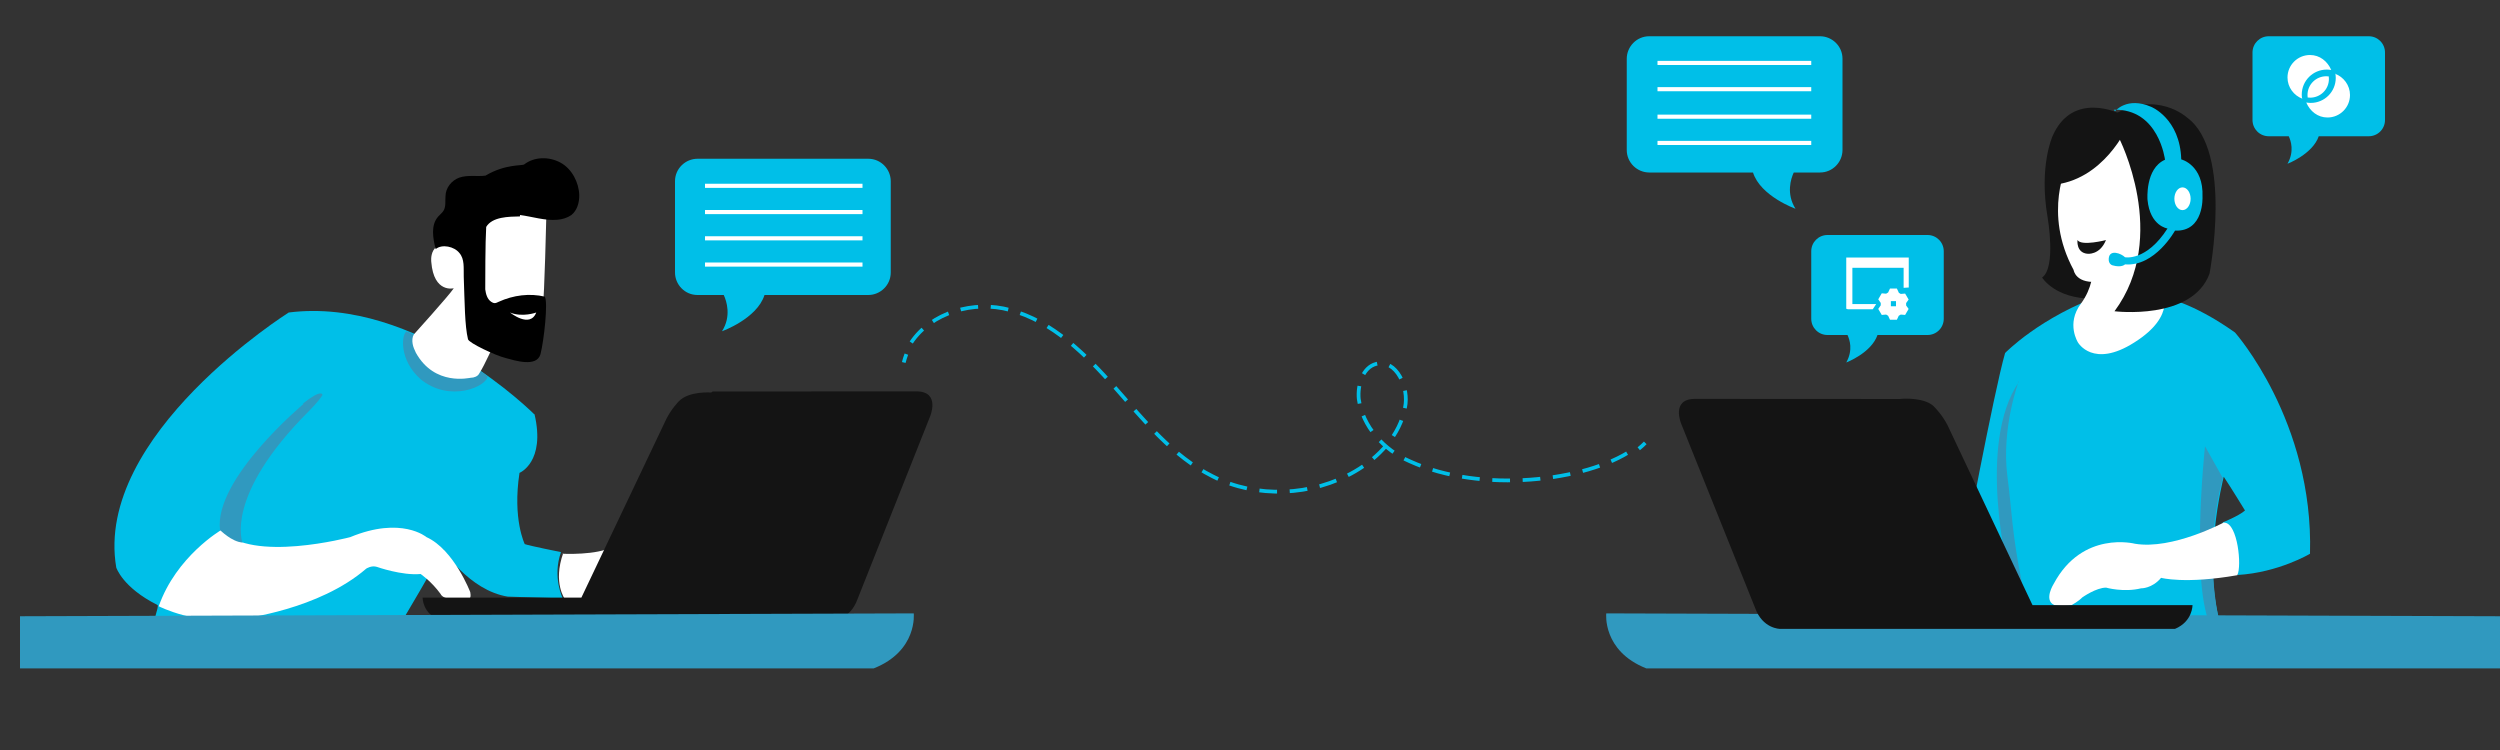 <svg id="backgroud" version="1.1" viewBox="0 0 2e3 600" xmlns="http://www.w3.org/2000/svg">
	<rect x="0" y="0" width="2e3" height="600" fill="#333333" stroke="none"/>
	<defs>
		<style>.st0 {
        stroke-dasharray: 14.17 10.12;
      }

      .st0, .st1 {
        fill: none;
        stroke: #00bfe8;
        stroke-miterlimit: 10;
        stroke-width: 3px;
      }

      .st2 {
        fill: #141414;
      }

      .st3, .st4 {
        fill: #fff;
      }

      .st5 {
        fill: #3099bf;
      }

      .st4 {
        fill-rule: evenodd;
      }

      .st6 {
        fill: #00bfe8;
      }</style>
	</defs>
	<path class="st6" d="m428 332s-94-95-197-82c0 0-156 98-138 204 0 0 5 16 33 30 1.6 0.81-4.7 16-2.8 16 29 0.71 197-0.71 197-0.71s30-50 34-60c0 0 21 33 52 38l44 1.4s-8.5-17-1.4-37c0 0-25-5-29-6.4 0 0-9.9-20-4.2-57 0 0 21-8.5 12-47z"/>
	<path class="st3" d="m177 424s-36 21-50 61c0 0 31 16 67 9.9 0 0 61-7.1 99-40 0 0 4.2-2.8 8.5-1.4 0 0 20 7.1 35 5.7 0 0 8.5 5.7 16 16 0 0 1.4 4.2 11 4.2h9.9s4.2 1.4 2.8-5.7c0 0-13-34-35-44 0 0-20-17-61 0 0 0-79 21-103-5.7z"/>
	<path class="st3" d="m450 443s28 1.4 40-5.7l-20 42-18 0.1s-9.9-13-1.4-37z"/>
	<path class="st5" d="m243 323s-72 60-67 101c0 0 9.6 9.6 18 10 0 0-15-37 53-105 0 0 8.5-8.5 11-13 0 0 0-5.7-16 7.1z"/>
	<path class="st5" d="m336 303c24 20 54 5.7 54-2-1.4-0.85-4.2-3.7-5.7-4-14-3.4-26-11-38-19-3-2-4.2-3.6-7.1-5.8-1.9-1.4-12-6.6-14-7.1-4.2 2.8-5.8 23 11 38z"/>
	<path class="st3" d="m437 175s-1.4 60-2.8 72c-7.7 0.51-15 4.9-21 9.1-5.8 3.9-12 8-15 14-5.4 9.2-9.3 20-15 29-1.1 2-4.1 3.1-6.5 3.1-1.1 0.03-29 7-44-20-1.1-2.3-2.2-4.7-2.6-7.2s-0.34-5.2 0.93-7.4c0 0 28-31 32-37 0 0-16 4.2-18-21 0 0-2.8-20 21-13 0 0 44-55 71-23z"/>
	<path d="m416 172c9.9 1.3 20 4.7 30 3.8 3.8-0.34 7.6-1.4 11-3.7 4.7-3.7 6.5-10 6.4-16-0.25-10-5.8-21-15-26s-21-4.8-29 1.4c-1.7 1.3-15-0.52-31 9-6.8 0.91-14-0.76-21 1.6-6.1 2.2-11 8.2-11 15-0.34 3.6 0.42 7.5-1.3 11-1.1 2-3 3.4-4.6 5.2-6 6.9-4.2 17-2 26 5.1-4.3 15-2.1 19 3.1 4.3 4.9 3.3 12 3.5 19 0.77 21 0.77 39 3.4 50 0.71 3 22 13 30 15 7.5 2 25 7.7 28-3.1 2.8-11 6.2-42 3.4-46-12-2.8-25-1.3-37 4.2-0.97 0.47-2 0.99-3 0.99-0.98 0-1.9-0.42-2.7-0.96-3.4-2.2-4.4-6.4-4.9-10 0-7.1 0-38 0.76-50 4.9-8.2 18-8.2 27-8.4z"/>
	<path class="st6" d="m695 127h-137c-9.6 0-18 7.8-18 18v73c0 9.6 7.8 18 18 18h21c2.3 4.9 6.2 17-1.4 29 0 0 28-10 34-29h83c9.6 0 18-7.8 18-18v-73c0-9.6-7.8-18-18-18z"/>
	<rect class="st3" x="564" y="147" width="126" height="3.3"/>
	<rect class="st3" x="564" y="168" width="126" height="3.3"/>
	<rect class="st3" x="564" y="189" width="126" height="3.3"/>
	<rect class="st3" x="564" y="210" width="126" height="3.3"/>
	<path class="st6" d="m1319 29h137c9.6 0 18 7.8 18 18v73c0 9.6-7.8 18-18 18h-21c-2.3 4.9-6.2 17 1.4 29 0 0-28-10-34-29h-83c-9.6 0-18-7.8-18-18v-73c0-9.6 7.8-18 18-18z"/>
	<rect class="st3" transform="translate(2774 101) rotate(180)" x="1325" y="49" width="123" height="3.3"/>
	<rect class="st3" transform="translate(2774 143) rotate(180)" x="1325" y="70" width="123" height="3.3"/>
	<rect class="st3" transform="translate(2774 186) rotate(180)" x="1325" y="91" width="123" height="3.3"/>
	<rect class="st3" transform="translate(2774 228) rotate(180)" x="1325" y="112" width="123" height="3.3"/>
	<path class="st6" d="m1542 188h-80c-7.2 0-13 5.8-13 13v54c0 7.2 5.8 13 13 13h16c1.7 3.7 4.6 12-1 22 0 0 20-7.6 25-22h40c7.2 0 13-5.8 13-13v-54c0-7.2-5.8-13-13-13z"/>
	<path class="st2" d="m1699 106s-25 28-57 34c0 0 4.4-68 57-34z"/>
	<path class="st2" d="m1696 91s-38-19-54 18c0 0-11 24-3.9 65 0 0 7 40-4.4 48 0 0 10 17 41 17l22-148z"/>
	<path class="st3" d="m1654 131s-20 39 4.9 85c0 0 1.5 12 22 9.1 0 0 24-1.7 44-17 0 0-8.7-93-27-99 0 0-25-6.3-44 22z"/>
	<path class="st2" d="m1685 192s-20 5.2-23 0c0 0-1.3 10 7.8 11 0 0 10 1.4 15-11z"/>
	<path class="st6" d="m1731 238s22 3.2 57 28c0 0 63 71 60 177 0 0-25 15-58 17 0 0 4.4-26-12-42 0 0 13-5.2 18-9.6 0 0-11-18-17-27 0 0-19 73-0.92 123h-196s-12-57-12-57 25-134 34-165c0 0 28-29 79-47l49 2.3z"/>
	<path class="st3" d="m1674 218s0.18 12-9.3 25c-12 16-2.3 31-2.3 31s12 21 45 0c35-22 22-42 22-42l-20-14h-35z"/>
	<path class="st5" d="m1615 305s-14 37-9.1 76c3.5 26 3.5 46 12 87l-11-9.6s-26-103 8.3-153z"/>
	<path class="st5" d="m1778 382-14-25s-13 122 7.2 148h6.2s-17-55 0.92-123z"/>
	<path class="st3" d="m1779 418s-41 22-71 17c0 0-42-11-65 32 0 0-8.3 13 0.37 17 0 0 7.6 1.7 14 0 0 0 5-2.6 8.5-6.1 0 0 11-7.8 19-7.8 0 0 14 4 28 0.56 0 0 8.7 0.31 16-8.4 0 0 19 5.2 61-2.1 3.7-7.5 0.26-41-10-42z"/>
	<path class="st2" d="m1702 101s-19 44-61 47c0 0 1.7-63 61-47z"/>
	<path class="st2" d="m1695 110s41 79-3.4 139c0 0 62 7.7 76-30 0 0 19-98-18-125 0 0-24-22-58-2.6l3.4 19z"/>
	<path class="st6" d="m1692 89s9.5-12 29-3.5c0 0 23 9.2 24 42 0 0 18 4.4 17 30 0 0 1.4 28-22 27 0 0-16 29-40 27 0 0-2.6 2.9-10 0.76 0 0-3.5-0.87-3-5.6 0.68-7.5 10-3.9 13-0.87 0 0 17 3.5 34-23 0 0-14-1.9-16-23 0 0-2-25 14-32 0 0-4.9-41-41-40z"/>
	<ellipse class="st3" cx="1746" cy="159" rx="6.5" ry="9.1"/>
	<path class="st5" d="m2e3 493-715-2.3s-3.3 30 32 44h683s0-42 0-42z"/>
	<path class="st2" d="m1522 319s19-1.4 26 7.1c0 0 5.7 5.7 10 14l68 144h128s0.22 13-14 19h-316s-14 0-20-17l-59-147s-8.6-20 11-20l164 0.09z"/>
	<path class="st3" d="m429 250s-11 4.1-21 0c0 0 16 13 21 0z"/>
	<g id="browser-setting-cog--window-gear-app-code-bolt-nut-settings-apps">
		<path id="Union" class="st4" d="m1477 247v-41h50v24l-4.1 0.26v-16h-41v29h19l0.02 0.03-2.7 4.1h-20zm42-13-1.5-3.2h-5.5l-1.5 3.2-1.6 0.95-3.5-0.3-2.8 4.8 2 2.9v1.9l-2 2.9 2.8 4.8 3.5-0.3 1.6 0.95 1.5 3.2h5.5l1.5-3.2 1.6-0.95 3.5 0.3 2.8-4.8-2-2.8v-1.9s2-2.8 2-2.8l-2.8-4.8-3.5 0.3s-1.6-0.95-1.6-0.95zm-6.3 11v-4.1h4.1v4.1s-4.1 0-4.1 0z"/>
	</g>
	<g data-name="browser-setting-cog--window-gear-app-code-bolt-nut-settings-apps">
		<path class="st4" d="m1866 86v-4.1h4.1v4.1s-4.1 0-4.1 0z" data-name="Union"/>
	</g>
	<path class="st6" d="m1895 29h-80c-7.2 0-13 5.8-13 13v54c0 7.2 5.8 13 13 13h16c1.7 3.7 4.6 12-1 22 0 0 20-7.6 25-22h40c7.2 0 13-5.8 13-13v-54c0-7.2-5.8-13-13-13z"/>
	<g id="Solid_x2F_01-Interface-Essential_x2F_38-Pathfinder_x2F_pathfinder-circle-divide">
		<path id="Subtract" class="st4" d="m1842 79c-6.9-2.5-12-9.2-12-17 0-10 8.1-18 18-18 7.8 0 14 5 17 12-1.2-0.21-2.4-0.33-3.6-0.33-11 0-20 8.9-20 20 0 1.2 0.11 2.4 0.33 3.6zm26-20c6.9 2.5 12 9.2 12 17 0 10-8.1 18-18 18-7.8 0-14-5-17-12 1.2 0.21 2.4 0.33 3.6 0.33 11 0 20-8.9 20-20 0-1.2-0.11-2.4-0.33-3.6zm-22 17c0-8.5 6.9-15 15-15 0.68 0 1.4 0.04 2 0.13 0.09 0.66 0.13 1.3 0.13 2 0 8.5-6.9 15-15 15-0.68 0-1.4-0.04-2-0.13-0.09-0.66-0.13-1.3-0.13-2z"/>
	</g>
	<path class="st2" d="m569 314s-18-1.4-26 7.1c0 0-5.7 5.7-9.9 14l-68 143h-127s-0.22 13 14 18h314s14 0 20-17l58-146s8.5-20-11-20l-163 0.09z"/>
	<path class="st5" d="m16 493 715-2.3s3.3 30-32 44h-683v-42z"/>
	<path class="st1" d="m723 290c0.56-2.3 1.3-4.5 2.1-6.7"/>
	<path class="st0" d="m729 274c16-24 50-34 79-26 34 8.9 61 36 84 62s46 55 78 71c35 18 80 16 114-3.9 19-11 36-29 40-51 3.5-16-6.9-39-23-35-11 2.8-15 17-14 28 3 22 20 41 41 50 57 26 141 16 178-9.3"/>
	<path class="st1" d="m1311 359c1.9-1.5 3.6-3.1 5.2-4.7"/>
</svg>
